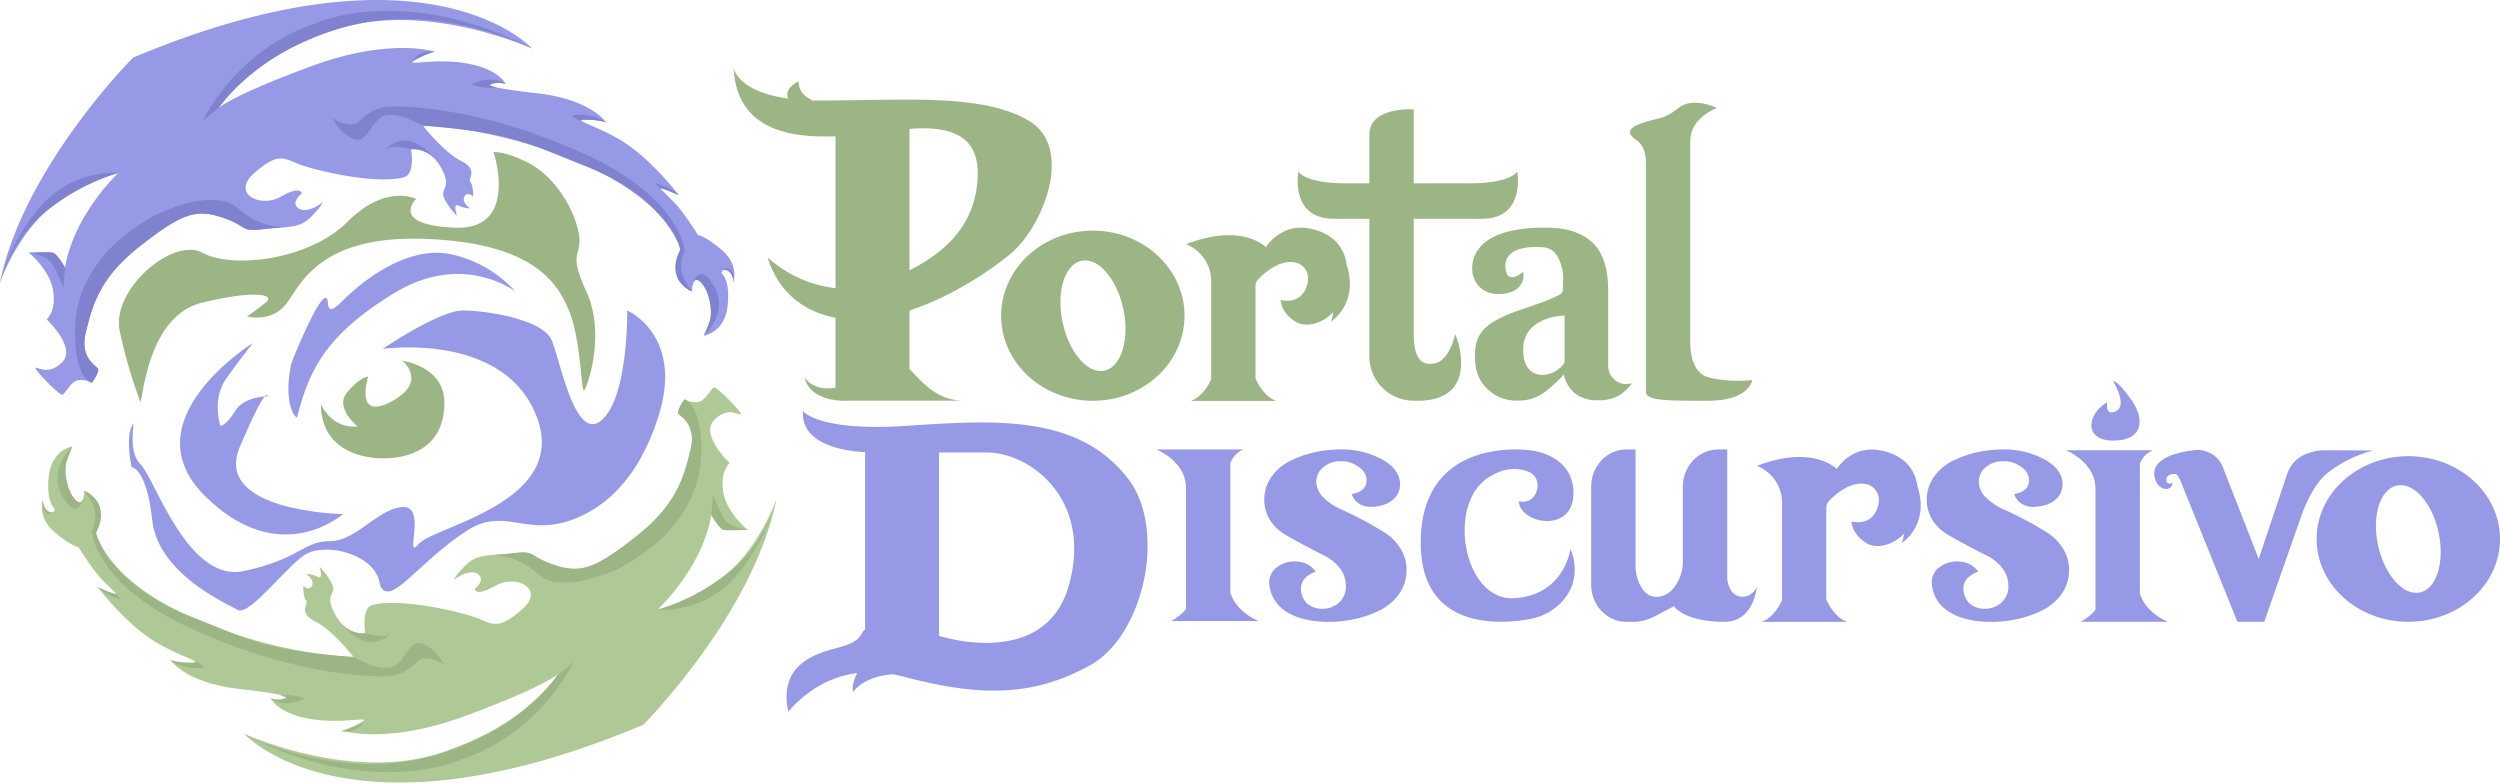 <svg xmlns="http://www.w3.org/2000/svg" viewBox="0 0 845.28 264.77"><defs><style>.cls-1{fill:#9699e5;}.cls-2{fill:#9cb585;}.cls-3{fill:#7f82ce;}.cls-4{fill:#aec995;}</style></defs><g id="dragao_roxo" data-name="dragao roxo"><path class="cls-1" d="M171.88,456S191,443,199,443s27,3,30,10,8,35,17,27,8.57-37,8.57-37S274,451.35,265,479.17C260.86,492,253.51,505.24,240,512c-18.56,9.28-25.93-3.29-39.43,5.34-14.75,9.42-24,22.93-28.25,20.34a3.68,3.68,0,0,1-1.49-2.66c-1.83-10-18.84-13.7-25.34-9.36s-18.84,20.8-22.66,18.57S96,532,94,514s-7-18-7-18-2-9.39,0-13.7S85,490,90,495s16,40.17,35,36.09S145,521,154,521s16.3-11.07,24.65-11.54S179,528,184,522s51-14,40-43S171.88,456,171.88,456Z" transform="translate(-42.5 -338.02)"/><path class="cls-1" d="M128,454S86.15,480,111.57,505.48s46.87,6.36,46.87,6.36-44.22-.75-34.83-22.79S133,472,133,472s-8,0-11,5-5,5-5,5-3-9,2-16S128,454,128,454Z" transform="translate(-42.5 -338.02)"/><path class="cls-1" d="M141,461c.21-1,8-20,11-22s-1.13,8.3,6.44.65S181,421,195,424a41,41,0,0,1,21.74,12.55S199.08,423,176,437s-29,26-33,42C142.76,480,138,475,141,461Z" transform="translate(-42.5 -338.02)"/><path class="cls-2" d="M90,474c1-3,3-29.39,21-33.7s24.7-2.69,21.35,0S126,445,126,445s8,2.17,13-3.92,10.61-23.51,46.8-22.3S230.74,433,234.87,443,239,471,240,470s7.48-18.86.74-33.43S240,425,238,416s-9-19-17-23-11.63-3.57-11.63-3.57S218.26,416,196.13,415s-12.91-9.7-12.91-9.7S173,400,160,413s-39,16-49,10.49S80,436,83,450A163.84,163.84,0,0,0,90,474Z" transform="translate(-42.5 -338.02)"/><path class="cls-1" d="M64.5,428.5s-3-4.82-4-5c-.8-.14-9,0-8.37,0,.37,0,7.37,6,8.37,13S58.26,446,58.26,446,68.5,455.5,63.5,460.5s-9,1-9,2,8,9,9,9,3-5,6-5,4,1,4,1,3-4,2-5-6-4-4-12,4-18,18-29,19-13,28-10,6,5,14,4,12,0,16-4,4-5,4-5-5,4-8,2,1-5,1-5,0-3-7,1-17-1-9-8,10-5,15-3,25.61,7,35.5,4.5c4-1,2.5-9.5,2.5-9.5s6-1,10,6,0,7,1,10S197,411,197,411s-1.5-4.5.5-3.5a10,10,0,0,0,4,1s-3-2-2-4,3,0,3,0,0-4-1-5,3-4-3-7-13-12-13-12,24,0,54,13,33,29,33,29-3,7.78,0,10.89,4,3.11,4,3.11,0-6,3-3,4,10,3,13a42,42,0,0,1-2,5s7-1,8-10-2-11-2-11,0-2,2-1,2,4,2,4,2-6-4-11-8-5-8-5-5-8-8-11l-4-4S263,400,272,404c0,0-9.5-12.5-19.5-18.5-8.83-5.3-17-7-12-7s7,1,7,1-5-8-24-10c0,0-18-2-15-3a6.93,6.93,0,0,1,5,0s-2-5-13-7-21,1-18-1a26,26,0,0,1,7-3s-15-5-42,5-31,14-31,14,7-15,38-26,68,6,68,6-35-39-135,3c0,0-37,37-45,76,0,0,6-17,18-26s22-11,22-11S67.5,410.5,64.5,428.5Z" transform="translate(-42.5 -338.02)"/><path class="cls-3" d="M75.5,462.5c-1-1-6-4-4-12s4-18,18-29,19-13,28-10,6,5,14,4c2.59-.32,4.76-.44,6.64-.58C125.29,413.84,124,407,118,406s-11.28.1-19,3c-8,3-16,10-16,10s-14,11-15,28,4.6,20,4.6,20h0a3.05,3.05,0,0,1,.89.51S76.5,463.5,75.5,462.5Z" transform="translate(-42.5 -338.02)"/><path class="cls-3" d="M52.13,423.5S58,424,60,427s4,9,4,8,.5-6.5.5-6.5-2.5-4.5-4-5S52.13,423.5,52.13,423.5Z" transform="translate(-42.5 -338.02)"/><path class="cls-3" d="M116.5,374.5A54.6,54.6,0,0,0,111,379s11-24,38-33c0,0,30-14,73.5,8.5.63.32-29.2-15.58-60.85-8S116.5,374.5,116.5,374.5Z" transform="translate(-42.5 -338.02)"/><path class="cls-3" d="M42.5,433.5C43,433,45,421,56,408a33,33,0,0,1,26.5-11.5,72.81,72.81,0,0,0-24.18,12.78C46,419,42.5,433.5,42.5,433.5Z" transform="translate(-42.5 -338.02)"/><path class="cls-3" d="M185.5,380.5c-.7-.06-7.5-4.5-12.5-3.5s-6,10-11,8a13.76,13.76,0,0,1-7-7s6,4,9,1,6-5,12-5,31,1,64,16,34,33,34,33-4,6,2.5,13.5c.46.53-9.5-3.5-4-14,.33-.63-4.5-17.5-32.5-28.5C219.37,385.9,216,383,185.5,380.5Z" transform="translate(-42.5 -338.02)"/><path class="cls-3" d="M280.5,451.5S289,444,284,435s-7.1-1.18-7.1-1.18h0c.38-1.09,1.13-1.79,2.6-.32,3,3,4,10,3,13A42,42,0,0,1,280.5,451.5Z" transform="translate(-42.5 -338.02)"/><path class="cls-3" d="M289,429a1.43,1.43,0,0,0-2,.37c.29-.2.75-.24,1.49.13,2,1,2,4,2,4S291,430,289,429Z" transform="translate(-42.5 -338.02)"/><path class="cls-3" d="M182.11,358.8a3.41,3.41,0,0,1,.39-.3,26,26,0,0,1,7-3C184.08,355.08,182.49,357.86,182.11,358.8Z" transform="translate(-42.5 -338.02)"/><path class="cls-3" d="M210.35,367.57h0c-1.78-.39-2.74-.77-1.85-1.07a6.93,6.93,0,0,1,5,0s-4.5-3.5-11.45,0C201.6,366.73,206.71,368.15,210.35,367.57Z" transform="translate(-42.5 -338.02)"/><path class="cls-3" d="M236,377s-1.17.4,6.92,3.7h0c-3.71-1.6-5.39-2.2-2.42-2.2,5,0,7,1,7,1A16,16,0,0,0,236,377Z" transform="translate(-42.5 -338.02)"/><path class="cls-3" d="M189.08,391.34A17.48,17.48,0,0,0,182,386c-5-2-10,3-8,2s7.5.5,7.5.5A9.43,9.43,0,0,1,189.08,391.34Z" transform="translate(-42.5 -338.02)"/><path class="cls-3" d="M265.84,401.85c-.08-.3.92-.18,6.16,2.15-3-3-8-4-8-4S266,402,265.84,401.85Z" transform="translate(-42.5 -338.02)"/><g id="Layer_4" data-name="Layer 4"><path class="cls-4" d="M283,512.1s3,4.84,4,5c.79.15,9,0,8.37,0-.37,0-7.37-6-8.37-13s2.24-9.5,2.24-9.5S279,485,284,480s9-1,9-2-8-9-9-9-3,5-6,5-4-1-4-1-3,4-2,5,6,4,4,12-4,18-18,29.07-19,13-28,10-6-5-14-4-12,0-16,4-4,5-4,5,5-4,8-2-1,5-1,5,0,3,7-1,17,1,9,8-10,5-15,3-25.61-7-35.5-4.51c-4,1-2.5,9.53-2.5,9.53s-6,1-10-6,0-7-1-10-4.5-6.52-4.5-6.52,1.5,4.51-.5,3.51a10,10,0,0,0-4-1s3,2,2,4-3,0-3,0,0,4,1,5-3,4,3,7,13,12,13,12-24,0-54-13-33-29.06-33-29.06,3-7.81,0-10.92-4-3.12-4-3.12,0,6-3,3-4-10-3-13a41.82,41.82,0,0,1,2-5s-7,1-8,10,2,11,2,11,0,2-2,1-2-4-2-4-2,6,4,11,8,5,8,5,5,8,8,11l4,4s3.5,2.51-5.5-1.5c0,0,9.5,12.53,19.5,18.54,8.82,5.31,17,7,12,7s-7-1-7-1,5,8,24,10c0,0,18,2,15,3a6.93,6.93,0,0,1-5,0s2,5,13,7,21-1,18,1a26,26,0,0,1-7,3s15,5,42-5,31-14,31-14-7,15-38,26.06-68-6-68-6,35,39.09,135-3c0,0,37-37.09,45-76.18,0,0-6,17-18,26.06s-22,11-22,11S280,530.14,283,512.1Z" transform="translate(-42.5 -338.02)"/><path class="cls-2" d="M272,478c1,1,6,4,4,12s-4,18-18,29.07-19,13-28,10-6-5-14-4c-2.59.33-4.76.44-6.65.58,12.85,1.09,14.15,7.94,20.15,8.95s11.27-.11,19-3c8-3,16-10,16-10s14-11,15-28.06-4.61-20-4.61-20h0A2.87,2.87,0,0,1,274,473S271,477,272,478Z" transform="translate(-42.5 -338.02)"/><path class="cls-2" d="M295.39,517.11s-5.87-.5-7.87-3.5-4-9-4-8-.5,6.51-.5,6.51,2.5,4.51,4,5S295.39,517.11,295.39,517.11Z" transform="translate(-42.5 -338.02)"/><path class="cls-2" d="M231,566.23a55.3,55.3,0,0,0,5.5-4.51s-11,24.06-38,33.08c0,0-30,14-73.5-8.52-.63-.33,29.19,15.62,60.84,8.06S231,566.23,231,566.23Z" transform="translate(-42.5 -338.02)"/><path class="cls-2" d="M305,507.09c-.5.5-2.5,12.53-13.5,25.56A33,33,0,0,1,265,544.18a72.81,72.81,0,0,0,24.18-12.81C301.52,521.62,305,507.09,305,507.09Z" transform="translate(-42.5 -338.02)"/><path class="cls-2" d="M162,560.22c.7,0,7.5,4.51,12.5,3.5s6-10,11-8a13.8,13.8,0,0,1,7,7s-6-4-9-1-6,5-12,5-31-1-64-16-34-33.08-34-33.08,4-6-2.5-13.53c-.47-.53,9.5,3.51,4,14-.33.62,4.5,17.54,32.5,28.56C128.14,554.81,131.52,557.71,162,560.22Z" transform="translate(-42.5 -338.02)"/><path class="cls-2" d="M67,489.05s-8.5,7.52-3.5,16.54,7.1,1.18,7.1,1.18h0c-.38,1.09-1.13,1.8-2.6.32-3-3-4-10-3-13A41.82,41.82,0,0,1,67,489.05Z" transform="translate(-42.5 -338.02)"/><path class="cls-2" d="M58.52,511.6a1.43,1.43,0,0,0,2-.37c-.3.2-.76.24-1.49-.13-2-1-2-4-2-4S56.52,510.6,58.52,511.6Z" transform="translate(-42.5 -338.02)"/><path class="cls-2" d="M165.41,582a4.65,4.65,0,0,1-.39.3,26,26,0,0,1-7,3C163.43,585.69,165,582.91,165.41,582Z" transform="translate(-42.5 -338.02)"/><path class="cls-2" d="M137.16,573.17h0c1.78.4,2.74.78,1.86,1.08a6.93,6.93,0,0,1-5,0s4.5,3.51,11.45,0C145.92,574,140.81,572.6,137.16,573.17Z" transform="translate(-42.5 -338.02)"/><path class="cls-2" d="M111.52,563.72s1.16-.4-6.92-3.71h0c3.71,1.61,5.39,2.21,2.42,2.21-5,0-7-1-7-1A16,16,0,0,0,111.52,563.72Z" transform="translate(-42.5 -338.02)"/><path class="cls-2" d="M158.44,549.35a17.57,17.57,0,0,0,7.08,5.35c5,2,10-3,8-2s-7.5-.5-7.5-.5A9.41,9.41,0,0,1,158.44,549.35Z" transform="translate(-42.5 -338.02)"/><path class="cls-2" d="M81.68,538.82c.08.3-.93.17-6.16-2.16,3,3,8,4,8,4S81.52,538.67,81.68,538.82Z" transform="translate(-42.5 -338.02)"/></g><path class="cls-2" d="M151,474.68s.07.16.21.43c.87,1.72,4.57,7.87,12.23,7.1,0,0-8-6.22-3.56-11.55s7.11-5.33,7.11-5.33-4.83,15.17,7.8,8.47,3.75-13.8,3.75-13.8,14.22,1.78,14.22,14.22-8,17.76-17.77,18.65S151,490.25,151,474.68Z" transform="translate(-42.5 -338.02)"/></g><g id="Layer_1" data-name="Layer 1"><path id="P" class="cls-2" d="M390.22,378.76C374.43,369.52,348,372,320,372c-.95,0-1.87,0-2.77,0-2.23-1.08-4.73-2.88-4.73-6.46,0,0-5,2.14-3.54,5.81C291.6,368.9,290.56,361,290.56,361c1,20.36,17.89,23.72,34.44,23.11v51.34A41.08,41.08,0,0,1,302,425c3.2,10.39,10.87,18.21,23,20.43v23.65c-8,1.37-10.5-3.58-10.5-3.58,2,9,14.87,8,14.87,8H368.5c-9.67,0-14.71-7-18.5-10.68V443c13.27-4.34,26-12.45,34-19C395,415,406,388,390.22,378.76ZM373,399c-.87,11.35-6.32,21.94-23,30.43V381.61C367,380.22,374,386,373,399Z" transform="translate(-42.5 -338.02)"/><path class="cls-2" d="M412,416c-17.12,0-31,12.88-31,28.77s13.88,28.76,31,28.76,31-12.88,31-28.76S429.12,416,412,416ZM416,463.33c-5.66,1.28-12-6-14.21-16.26s.64-19.6,6.31-20.87,12,6,14.21,16.26S421.62,462.06,416,463.33Z" transform="translate(-42.5 -338.02)"/><path class="cls-2" d="M497.81,427.48l0-.07c-.92-6.27-5-10.58-12.28-12.08-10-2.06-15,6.26-15,6.26s-8-8.39-27-1a13.42,13.42,0,0,1,8.5,12.32v33.32s-2.37,5.79-6.93,7.35H474c-4.5-1.56-7-7.57-7-7.57V434.19h0a4.33,4.33,0,0,1,1.09-1.92c10.05-10.1,18.3-5,16.41,1.91-2,7.34-9,5.25-9,5.25s0,4.19,5,7.34c3.34,2.1,8.9.91,12.83-3.23a16.91,16.91,0,0,1-.83,3.23S502.11,440.71,497.81,427.48Z" transform="translate(-42.5 -338.02)"/><path class="cls-1" d="M690.81,502.42l0-.07c-.92-6.24-5-10.53-12.28-12-10-2.06-15,6.23-15,6.23s-8-8.36-27-1.05a13.38,13.38,0,0,1,8.5,12.26v33.17s-2.37,5.76-6.93,7.32H667c-4.5-1.56-7-7.54-7-7.54V509.1h0a4.35,4.35,0,0,1,1.09-1.91c10-10.05,18.3-5,16.41,1.9-2,7.31-9,5.22-9,5.22s0,4.18,5,7.31c3.34,2.09,8.9.91,12.83-3.21a16.94,16.94,0,0,1-.83,3.21S695.11,515.59,690.81,502.42Z" transform="translate(-42.5 -338.02)"/><path class="cls-2" d="M555.5,396s-2,4-16,4h-19V375s-15-1-15,8.5V400h-8c-14,0-16-4-16-4s-3,16,12,16h12v46.5a15,15,0,0,0,15,15c13,.5,16-6.5,16-12.5a24.27,24.27,0,0,0-2-10s-2,10.05-8,10c-1,0-6,1-6-10V412h23C558.5,412,555.5,396,555.5,396Z" transform="translate(-42.5 -338.02)"/><path class="cls-2" d="M592.33,467.91a6.21,6.21,0,0,1-6.09-6.19,1.48,1.48,0,0,1,0-.21V436.19q0-11.22-5.37-16.2c-3.59-3.32-8.67-4.92-15.25-5-29.61-.31-25.11,16-25.11,16,2,7.37,10,7.37,14,5.27a5.8,5.8,0,0,0,3-6.33s-6,5.27-6-2.11,11.89-6.23,11.89-6.23a6.15,6.15,0,0,1,5.71,3.14,15.31,15.31,0,0,1,1.9,7.84l-.07,3.27a2.09,2.09,0,0,1-.15.79,2,2,0,0,1-.9,1c-8.06,4.12-15.38,4.95-22.38,9.16-6.26,3.78-6.28,8.45-6.28,12,0,4.74,1.45,8.36,4.38,10.88a13.48,13.48,0,0,0,9.81,3.78,14.86,14.86,0,0,0,9-2.57,46.13,46.13,0,0,0,6.82-6.25A11,11,0,0,0,575,471a11.71,11.71,0,0,0,7.71,2.34,13.75,13.75,0,0,0,7-1.49,16.64,16.64,0,0,0,4.6-4.23Zm-20.83-7.37c-3,5.27-14,7.37-14-4.22s14-11.59,14-11.59Z" transform="translate(-42.5 -338.02)"/><path class="cls-2" d="M620,465.53c-4.68-1.33-5.78-6.86-6-10.38V385.63c0-7.9,9-11.1,9-11.1s-8-4-13,0-6,3-12,5-5,4-2,6,3,7,3,7v78c0,3,7,3,21,3s15-7,15-7S627,467.53,620,465.53Z" transform="translate(-42.5 -338.02)"/><path class="cls-1" d="M424,500c-16.76-21.91-45-20-75-18s-35-5-35-5c-.75,11.28,13.75,13.51,21,13.92v59.95a3.08,3.08,0,0,0-1,1.13c-3,6-12,4-20,10s-5,16-5,16.57,7.86-11,23.34-13c-.87,1.72-2,4.49-1.34,6.43,0,0,3-5.2,13.4-6,1,.19,2,.41,3.1.69C373,573.39,391,574,411,563,429.42,552.87,437,517,424,500Zm-20.09,35.9C395.83,564.79,360,553,360,553V491h16C391,491,412,507,403.91,535.9Z" transform="translate(-42.5 -338.02)"/><path class="cls-1" d="M438.5,548H468s-7.48-2.93-9.5-9.58V494.61A7.66,7.66,0,0,1,463,490H433.5s10,3.91,10,13v40.95A17,17,0,0,1,438.5,548Z" transform="translate(-42.5 -338.02)"/><path class="cls-1" d="M746,548.26h29.5s-7.48-2.93-9.5-9.58V494.87a7.66,7.66,0,0,1,4.5-4.61H741s10,3.91,10,13v40.95A17,17,0,0,1,746,548.26Z" transform="translate(-42.5 -338.02)"/><path class="cls-1" d="M856.78,492.26c-17.12,0-31,12.54-31,28s13.88,28,31,28,31-12.54,31-28S873.9,492.26,856.78,492.26Zm4,46.07c-5.67,1.24-12-5.84-14.21-15.83s.63-19.07,6.3-20.31S864.86,508,867,518,866.4,537.09,860.74,538.33Z" transform="translate(-42.5 -338.02)"/><path class="cls-1" d="M487.36,531.29q-4.75,1.77-5,5.42a7.37,7.37,0,0,0,2.06,5.36,7.91,7.91,0,0,0,5.64,1.77,8.25,8.25,0,0,0,5.38-2.27,7.28,7.28,0,0,0,2.11-5.47,9.51,9.51,0,0,0-2.06-6,15.16,15.16,0,0,0-5.27-4.25c-2.15-1.07-4.43-2.25-6.86-3.54s-4.68-2.56-6.75-3.81a14.36,14.36,0,0,1-5-5.14A13,13,0,0,1,470,506a13.26,13.26,0,0,1,2.75-7.24,17,17,0,0,1,6.17-5,36.39,36.39,0,0,1,7.8-2.77A42.45,42.45,0,0,1,495,490a28.59,28.59,0,0,1,14.5,3.21q6.39,3.42,6.38,8.62a6.4,6.4,0,0,1-1.47,4.14,8.09,8.09,0,0,1-3.69,2.6,14.79,14.79,0,0,1-4.54.83,7.33,7.33,0,0,1-4.17-1.1,5.72,5.72,0,0,1-2.48-3.26q4.75-.78,5-4.21T501,495.32a9.14,9.14,0,0,0-5.27-1.33,8.52,8.52,0,0,0-6,2.16,6.18,6.18,0,0,0-2.16,5.25,7.81,7.81,0,0,0,2.58,5,19.61,19.61,0,0,0,5.85,3.87q3.48,1.54,7.44,3.65c2.64,1.4,5.06,2.8,7.28,4.2a16.86,16.86,0,0,1,5.43,5.58,13.48,13.48,0,0,1,1.9,7.79,13.65,13.65,0,0,1-2.74,7.68,17.68,17.68,0,0,1-6.49,5.31,35.67,35.67,0,0,1-8.39,2.87,42.28,42.28,0,0,1-8.86.94q-9.37-.1-14.66-3.81a12.05,12.05,0,0,1-5.27-9.4,6.37,6.37,0,0,1,3.06-5.58,9.69,9.69,0,0,1,6.85-1.55A8,8,0,0,1,487.36,531.29Z" transform="translate(-42.5 -338.02)"/><path class="cls-1" d="M711.36,531.29q-4.75,1.77-5,5.42a7.37,7.37,0,0,0,2.06,5.36,7.91,7.91,0,0,0,5.64,1.77,8.25,8.25,0,0,0,5.38-2.27,7.28,7.28,0,0,0,2.11-5.47,9.51,9.51,0,0,0-2.06-6,15.16,15.16,0,0,0-5.27-4.25c-2.15-1.07-4.43-2.25-6.86-3.54s-4.68-2.56-6.75-3.81a14.36,14.36,0,0,1-5-5.14A13,13,0,0,1,694,506a13.26,13.26,0,0,1,2.75-7.24,17,17,0,0,1,6.17-5,36.39,36.39,0,0,1,7.8-2.77A42.45,42.45,0,0,1,719,490a28.59,28.59,0,0,1,14.5,3.21q6.39,3.42,6.38,8.62a6.4,6.4,0,0,1-1.47,4.14,8.09,8.09,0,0,1-3.69,2.6,14.79,14.79,0,0,1-4.54.83,7.33,7.33,0,0,1-4.17-1.1,5.72,5.72,0,0,1-2.48-3.26q4.75-.78,5-4.21T725,495.32a9.14,9.14,0,0,0-5.27-1.33,8.52,8.52,0,0,0-6,2.16,6.18,6.18,0,0,0-2.16,5.25,7.81,7.81,0,0,0,2.58,5,19.61,19.61,0,0,0,5.85,3.87q3.48,1.54,7.44,3.65c2.64,1.4,5.06,2.8,7.28,4.2a16.86,16.86,0,0,1,5.43,5.58,13.48,13.48,0,0,1,1.9,7.79,13.65,13.65,0,0,1-2.74,7.68,17.68,17.68,0,0,1-6.49,5.31,35.67,35.67,0,0,1-8.39,2.87,42.28,42.28,0,0,1-8.86.94q-9.37-.1-14.66-3.81a12.05,12.05,0,0,1-5.27-9.4,6.37,6.37,0,0,1,3.06-5.58,9.69,9.69,0,0,1,6.85-1.55A8,8,0,0,1,711.36,531.29Z" transform="translate(-42.5 -338.02)"/><path class="cls-1" d="M556,507.46l.3.07c6.09,1.35,8.64-8,2.75-10.11-2.81-1-7.56-1.8-13.55,2.22-14,9.38-8,41.7,9,40.65s19-16.67,19-16.67,5.06,10.54-3.87,18.82a20.15,20.15,0,0,1-10.43,5c-10.45,1.77-36.33,3.2-36.33-25.92,0-36.49,36.63-31.28,36.63-31.28s15,1,15,14.59S556.5,515.28,556,507.46Z" transform="translate(-42.5 -338.02)"/><path class="cls-1" d="M755,474s-1,5,3,3-1-10-1-10,1-1,6,6,4,14-6,14S748,478,755,474Z" transform="translate(-42.5 -338.02)"/><path class="cls-1" d="M631.5,539.79a4.61,4.61,0,0,1-4-2.67,8.44,8.44,0,0,1-1-4.13V490h-3.12c-6.56,0-11.88,5.63-11.88,12.58v25a14.88,14.88,0,0,1-2.24,8.05c-1.39,2.18-3.55,4.19-6.76,4.19-3.41,0-5.3-3-6.33-6.12a14.25,14.25,0,0,1-.67-4.45V490h-3.12c-6.56,0-11.88,5.63-11.88,12.58v33.1c0,7,5.32,12.58,11.88,12.58h3.12a16.5,16.5,0,0,0,7-2.12l6-3.18s3.17,5.3,17.09,5.3c10.08,0,10.91-12,10.91-12A5.13,5.13,0,0,1,631.5,539.79Z" transform="translate(-42.5 -338.02)"/><path class="cls-1" d="M829,490.26a17,17,0,0,0-7.85,1.74,11,11,0,0,0-5.33,6.27L806.2,527l-11.75-30.06-.25-.65a9.18,9.18,0,0,0-10.2-6c-8,1-14.06,3.72-13,9,1,5,6,5,6,2,0,0-2,1-2-1s2-2,3-2,2.23,3.48,2.23,3.48L799,548.26h9.07l1.92-5.51h0l.84-2.42v0h0l10.16-29c2-5,4.54-10,8-13a41.55,41.55,0,0,1,16-8Z" transform="translate(-42.5 -338.02)"/></g></svg>